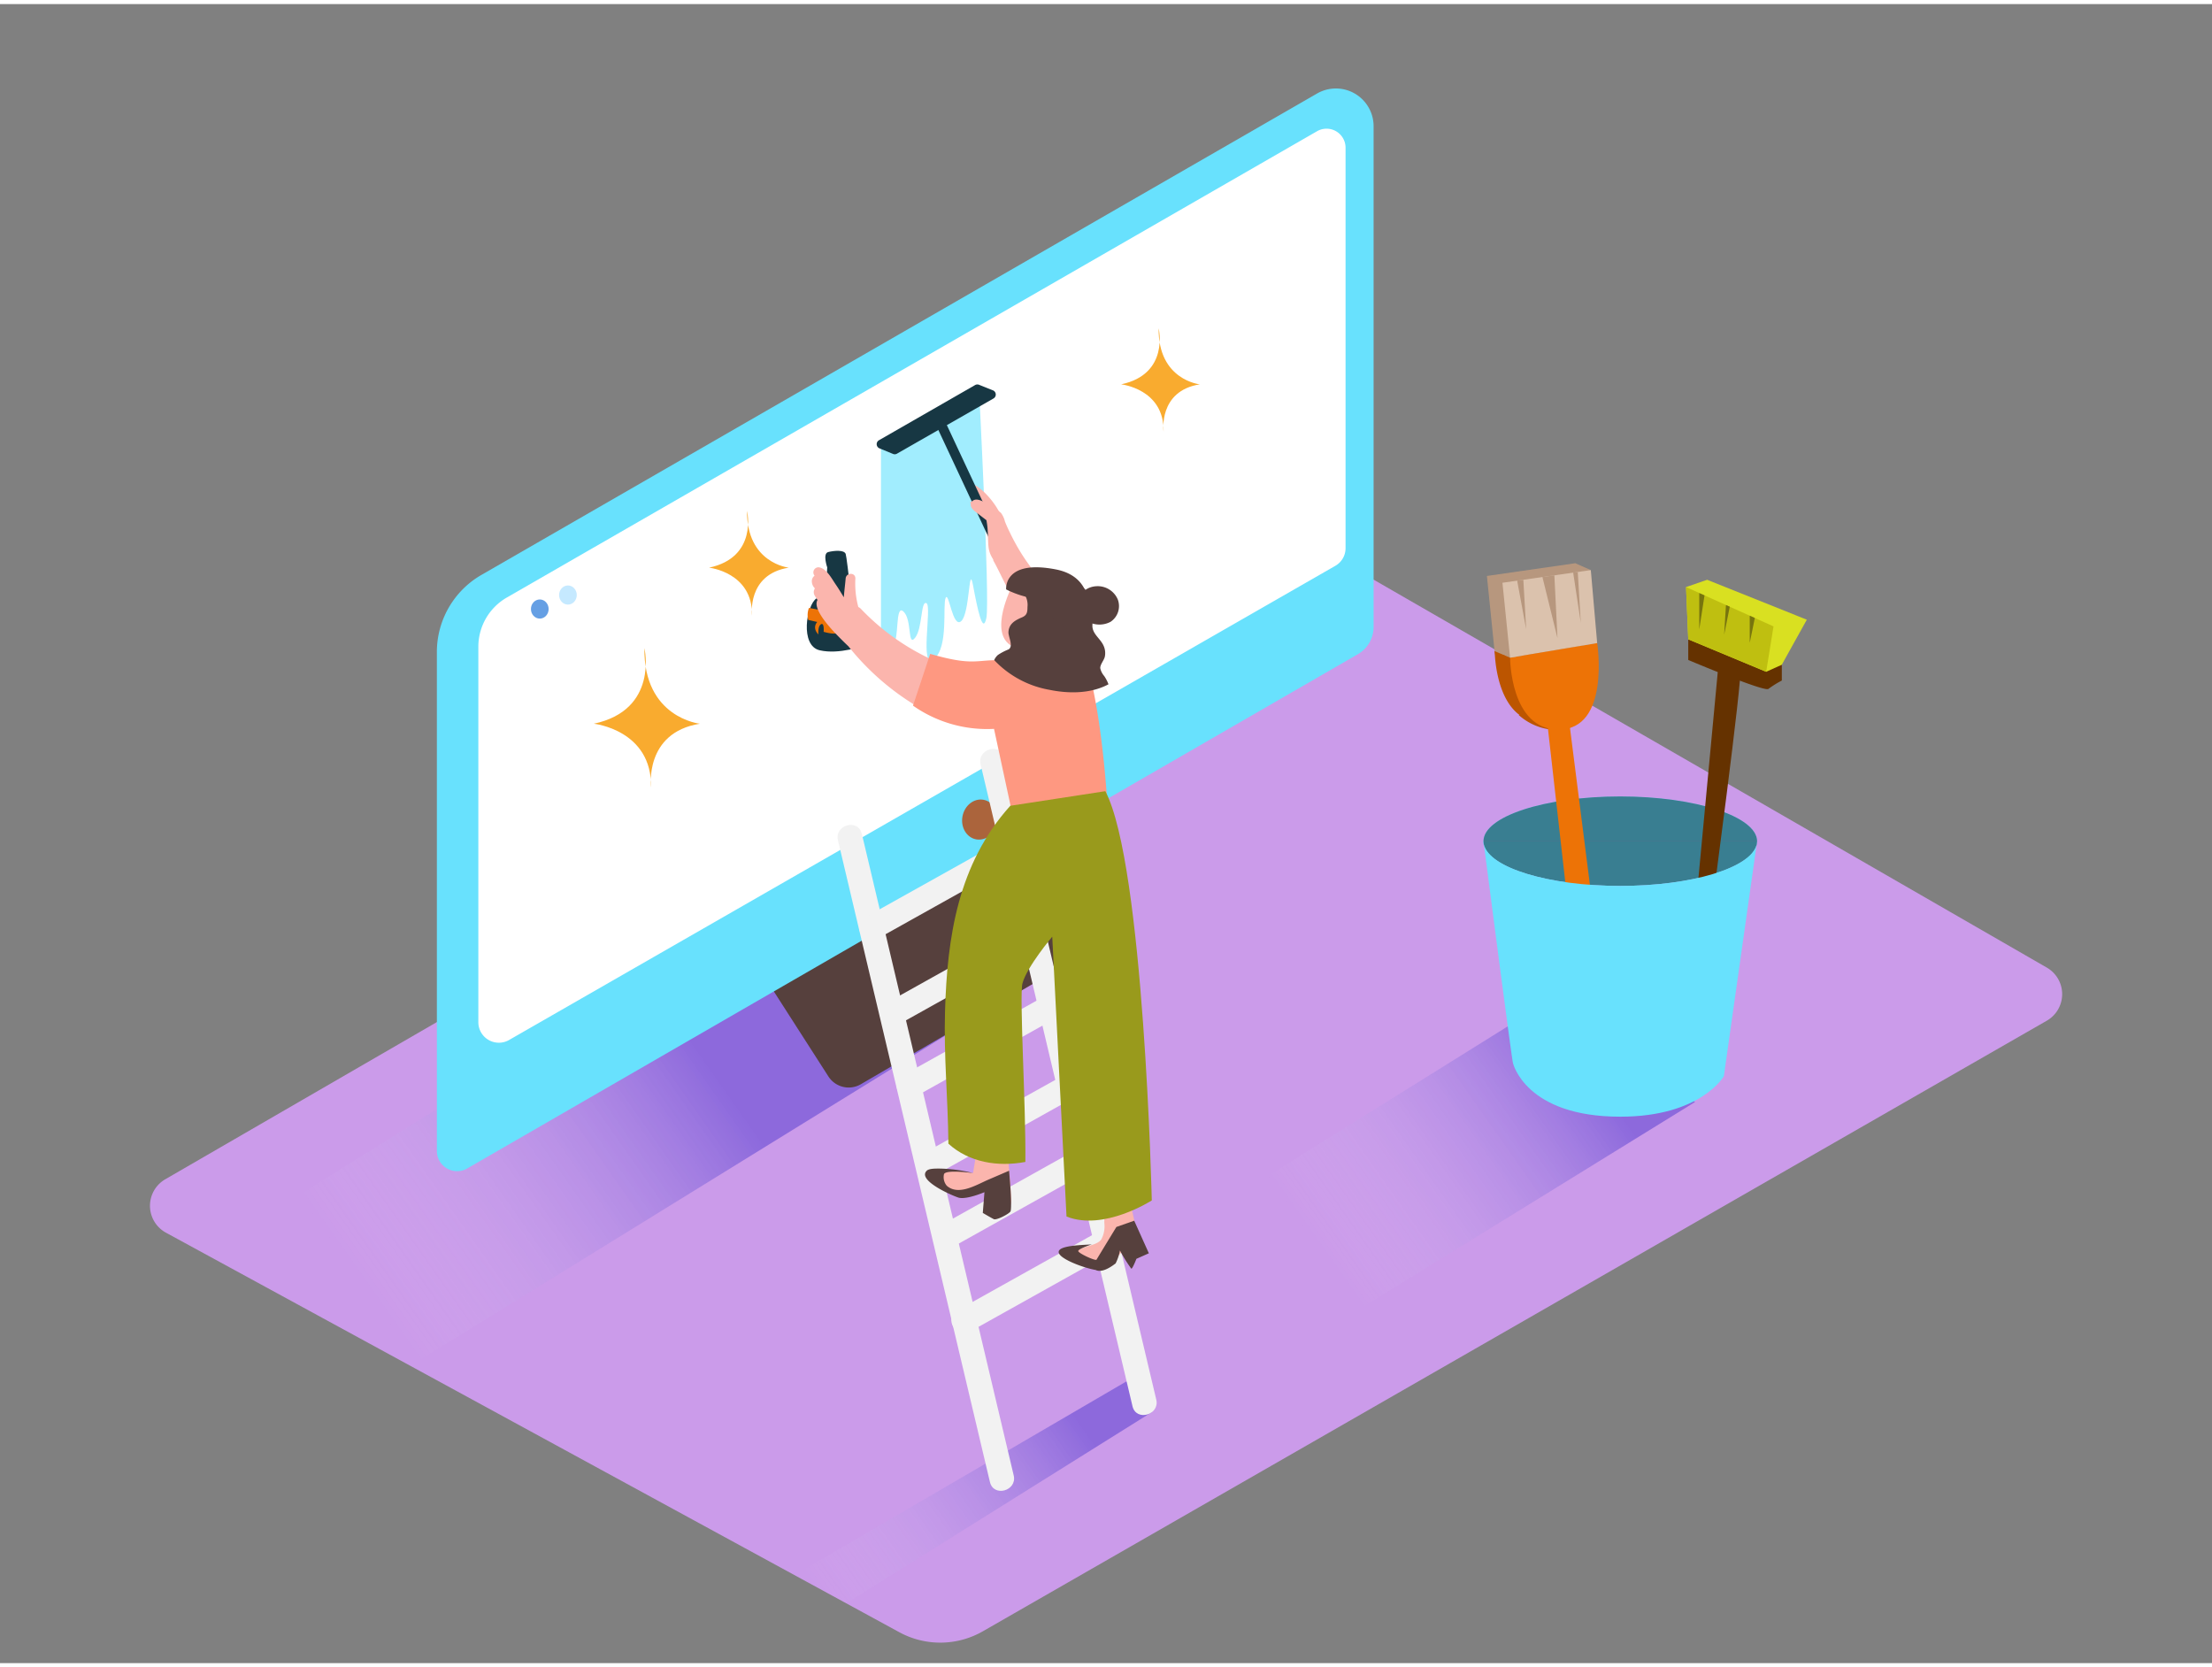 <svg xmlns="http://www.w3.org/2000/svg" xmlns:xlink="http://www.w3.org/1999/xlink" id="Layer_2" data-name="Layer 2" viewBox="0 0 400 300" width="406" height="306" class="illustration styles_illustrationTablet__1DWOa"><rect x="0" y="0" width="400" height="300" fill="#808080" stroke="none"/><defs><linearGradient id="linear-gradient" x1="148.43" y1="288.74" x2="195.74" y2="255.44" gradientUnits="userSpaceOnUse"><stop offset="0" stop-color="#fff" stop-opacity="0"></stop><stop offset="0.98" stop-color="#0800bf"></stop></linearGradient><linearGradient id="linear-gradient-2" x1="238.6" y1="225.67" x2="287.65" y2="191.14" xlink:href="#linear-gradient"></linearGradient><linearGradient id="linear-gradient-3" x1="66.94" y1="234.24" x2="128.88" y2="190.63" xlink:href="#linear-gradient"></linearGradient></defs><title>PP</title><path d="M233.75,95.64l136.38,78.59a5.54,5.54,0,0,1,0,9.6L177.74,294.24a15.49,15.49,0,0,1-15.12.17L30,222.16a5.54,5.54,0,0,1-.12-9.65L235.63,93.43" fill="#cb9bea"></path><polygon points="208.28 254.62 153.04 289.19 143.67 284.08 203.72 249.04 208.28 254.62" opacity="0.32" fill="url(#linear-gradient)"></polygon><path d="M302.07,194.64c-6.72-5.41-14.34-9.6-21.06-15L226,213.94l19.34,22.35,61.17-37.75C305,197.19,303.61,195.88,302.07,194.64Z" opacity="0.32" fill="url(#linear-gradient-2)"></path><path d="M168.06,144.34,49.92,217.94l24.42,28.22,128.4-79.25C189.48,157.93,179.54,155.44,168.06,144.34Z" opacity="0.32" fill="url(#linear-gradient-3)"></path><path d="M181.33,152.3l18.94,9.12a4.36,4.36,0,0,1,.31,7.7l-44.91,26.2a4.36,4.36,0,0,1-5.87-1.41l-10.91-17" fill="#56403d"></path><path d="M87.06,103.22,238.17,16.17a6.82,6.82,0,0,1,10.22,5.91v90.56a5.67,5.67,0,0,1-2.83,4.91l-161.07,93A3.66,3.66,0,0,1,79,207.34V117.16A16.09,16.09,0,0,1,87.06,103.22Z" fill="#68e1fd"></path><path d="M238.15,23,91.65,107.31a10.27,10.27,0,0,0-5.15,8.9V184.1a3.71,3.71,0,0,0,5.56,3.22l149.42-85.75a3.66,3.66,0,0,0,1.84-3.17V26A3.44,3.44,0,0,0,238.15,23Z" fill="#fff"></path><ellipse cx="177.19" cy="147.47" rx="3.64" ry="3.19" transform="translate(-1.13 293.57) rotate(-79.1)" fill="#ab643c"></ellipse><ellipse cx="97.61" cy="109.39" rx="1.6" ry="1.73" fill="#659fe4"></ellipse><ellipse cx="102.7" cy="106.86" rx="1.6" ry="1.73" fill="#c5e9ff"></ellipse><path d="M181.62,136.29l27.47,116.06c.66,2.79-3.64,4-4.3,1.19L177.32,137.47c-.66-2.79,3.64-4,4.3-1.19Z" fill="#f2f2f2"></path><path d="M155.84,150l27.47,116.06c.66,2.79-3.64,4-4.3,1.19L151.53,151.21c-.66-2.79,3.64-4,4.3-1.19Z" fill="#f2f2f2"></path><path d="M184.48,154.59,158.7,169c-2.51,1.4-4.76-2.45-2.25-3.85l25.77-14.4c2.51-1.4,4.76,2.45,2.25,3.85Z" fill="#f2f2f2"></path><path d="M187.17,170.73l-24.72,13.81c-2.51,1.4-4.76-2.45-2.25-3.85l24.72-13.81c2.51-1.4,4.76,2.45,2.25,3.85Z" fill="#f2f2f2"></path><path d="M190.16,183.8l-24.69,13.79c-2.51,1.4-4.76-2.45-2.25-3.85l24.69-13.79c2.51-1.4,4.76,2.45,2.25,3.85Z" fill="#f2f2f2"></path><path d="M194,197.85l-24.46,13.67c-2.51,1.4-4.76-2.45-2.25-3.85L191.79,194c2.51-1.4,4.76,2.45,2.25,3.85Z" fill="#f2f2f2"></path><path d="M197.41,210.71l-24.51,13.69c-2.51,1.4-4.76-2.45-2.25-3.85l24.51-13.69c2.51-1.4,4.76,2.45,2.25,3.85Z" fill="#f2f2f2"></path><path d="M201.15,225.67l-25.77,14.4c-2.51,1.4-4.76-2.45-2.25-3.85l25.77-14.4c2.51-1.4,4.76,2.45,2.25,3.85Z" fill="#f2f2f2"></path><path d="M274.64,128.56a10.49,10.49,0,0,0,7.79,2.66c4.61-.46,0-4.19,0-4.19" fill="#bc5500"></path><path d="M270.26,117s2.94,2.51,3.44,2.27.94-3,.94-3l-.9-1" fill="#b7977e"></path><polygon points="287.67 102.35 284.86 101.11 281.64 104.26 287.67 102.35" fill="#b7977e"></polygon><path d="M286,114.31l-11.37,1.9a.43.43,0,0,1,0,.09v.12a2.81,2.81,0,0,1,.06.48h.1a.5.5,0,0,1,.45.59.52.52,0,0,1-.31.87,6,6,0,0,1-2.56-.28.46.46,0,0,1-.3-.3l-.51-.15a.5.5,0,0,1-.69,0,.42.42,0,0,1-.4-.34l0-.06a.47.47,0,0,1-.08-.17l.06.08a.49.49,0,0,1-.11-.24h-.05s0,13,8.75,13C288.46,130,286,114.31,286,114.31Z" fill="#bc5500"></path><polygon points="270.26 116.95 268.88 103.41 284.86 101.11 286.01 114.31 270.26 116.95" fill="#b7977e"></polygon><path d="M268.29,152l-.08-.63A2.74,2.74,0,0,0,268.29,152Z" fill="#06489e"></path><path d="M317.69,151.37l-.1.71A2.76,2.76,0,0,0,317.69,151.37Z" fill="#06489e"></path><path d="M293,143.28c-13.66,0-24.74,3.62-24.74,8.09h49.48C317.69,146.91,306.61,143.28,293,143.28Z" fill="#68e1fd"></path><path d="M293,159.46c12.93,0,23.54-3.24,24.64-7.38l.1-.71H268.21l.08.63C269.27,156.17,279.93,159.46,293,159.46Z" fill="#68e1fd"></path><path d="M293,143.28c-13.66,0-24.74,3.62-24.74,8.09l.08.63c1,4.17,11.64,7.46,24.66,7.46s23.54-3.24,24.64-7.38l.1-.71C317.69,146.91,306.61,143.28,293,143.28Z" fill="#173743" opacity="0.58"></path><path d="M305.29,118.6s13.79,5.84,14.5,5.23a18.39,18.39,0,0,1,2.42-1.51v-2.85L307,113.76l-1.71,1.11Z" fill="#653200"></path><polygon points="305.29 114.87 304.89 105.42 308.71 104.1 326.73 111.32 322.2 119.47 319.38 120.74 305.29 114.87" fill="#d9e021"></polygon><path d="M310.7,120l-4.25,45.3h2.87s6-44.94,5.33-44.73" fill="#653200"></path><polygon points="304.89 105.42 320.71 112.53 319.38 120.74 305.29 114.87 304.89 105.42" fill="#bfbf10"></polygon><polygon points="307.28 106.5 307.28 113.08 308.23 106.92 307.28 106.5" fill="#77740e"></polygon><polygon points="312.11 108.67 311.78 114.04 312.8 108.97 312.11 108.67" fill="#77740e"></polygon><polygon points="316.41 110.6 316.41 115.5 317.33 111.01 316.41 110.6" fill="#77740e"></polygon><polyline points="283.45 162.29 279.56 127.86 283.45 127.32 288.05 163.52" fill="#ed7306"></polyline><path d="M273.07,118.19s0,13,8.75,13c9.45,0,7-15.67,7-15.67Z" fill="#ed7306"></path><polygon points="273.07 118.19 271.69 104.64 287.67 102.35 288.82 115.55 273.07 118.19" fill="#dbc2ad"></polygon><path d="M273.07,118.19,270.26,117s.68,3.65,1.4,4.44S273.07,118.19,273.07,118.19Z" fill="#bc5500"></path><path d="M293,159.46c-13,0-23.68-3.29-24.66-7.46.65,5,5.09,39.32,5.26,39.52,0,0,2.27,9.68,19.4,9.67,14.57,0,18.73-7.32,18.73-7.32l5.91-41.79C316.49,156.21,305.88,159.46,293,159.46Z" fill="#68e1fd"></path><polygon points="284.48 102.81 285.86 111.89 285.31 102.69 284.48 102.81" fill="#b7977e"></polygon><polygon points="281.08 103.29 281.64 114.64 278.92 103.61 281.08 103.29" fill="#b7977e"></polygon><polygon points="275.47 104.1 275.98 113.05 274.35 104.26 275.47 104.1" fill="#b7977e"></polygon><path d="M156.22,116s-4.42,1.68-8,.85-2.42-8.15-.57-9.39,1.94-5.59,1.94-5.59-.88-2.51.17-2.78,2.91-.44,3.17.35,1.59,13.22,1.59,13.22" fill="#173743"></path><path d="M146.29,109.19a3.52,3.52,0,0,0-.13,2.18l1.62.36s-1,1,.21,2.26c0,0-.14-1.51.48-1.85s.47,1.37.47,1.37,3,.94,3.29-.38V110.3Z" fill="#ed7306"></path><path d="M159.31,79.42V114s.93,3.07,2.15,2,.35-7.59,1.92-6.15.7,6.49,2.09,4.75,1-6.79,2.06-6.27-1.34,12.2,1.35,10.1,1.54-9.74,2.12-11.05,1.27,5.67,2.84,4.18,1.33-10.65,2.12-6.43,1.76,9,2.41,5.86S177,68.82,177,68.82Z" fill="#68e1fd" opacity="0.62"></path><path d="M174.88,86.48c2.71.31,6,5,6.1,6.22l-2.18-.45-.45-.28A23.93,23.93,0,0,0,174.88,86.48Z" fill="#fbb5ad"></path><path d="M159,80.32l2.43,1a.82.82,0,0,0,.73,0l17.49-10a.82.82,0,0,0-.11-1.48l-2.5-1a.82.82,0,0,0-.71.05l-17.42,10A.82.82,0,0,0,159,80.32Z" fill="#173743"></path><polyline points="169.27 76.13 180.99 101.19 182.63 100.51 170.63 74.87" fill="#173743"></polyline><path d="M147.24,105.89a1.21,1.21,0,0,1,.12-.24,1.77,1.77,0,0,1-.55-1.43,1.25,1.25,0,0,1,.49-.86.92.92,0,0,1,.87-1.5c1.33.27,2.21,2,2.93,3.05.53.77,1,1.55,1.49,2.36.08-1.15.24-2.31.33-3.4s1.77-1.15,1.76,0a16.43,16.43,0,0,0,.53,5.15,1.66,1.66,0,0,1,.47.34,42,42,0,0,0,18.06,11.17,1.65,1.65,0,0,1-.18,3.18,1.62,1.62,0,0,1-1.17,1.45,1.84,1.84,0,0,1-.87,1.23l1.16.51c1.89.79,1.06,3.92-.86,3.11a46.27,46.27,0,0,1-18.4-13.88c-.56-.53-1.11-1.07-1.65-1.62-.85-.86-5-5-3.94-6.75C147.47,107.14,146.94,106.68,147.24,105.89Z" fill="#fbb5ad"></path><path d="M175.44,90.08a1.12,1.12,0,0,1,.34-.16l.13-.11c.75-.58,1.92.17,2.6.55A14.44,14.44,0,0,1,181,92a4.32,4.32,0,0,1,.73,1.58c.28.69.58,1.37.9,2a37.76,37.76,0,0,0,2.26,4.07,38.75,38.75,0,0,0,5.75,7c1,1-.54,2.52-1.55,1.54l-.73-.72a.93.93,0,0,1-1,0,4.13,4.13,0,0,1-.51-.41l-.24-.2a1.08,1.08,0,0,1-1.77.38l-.75-.77a1,1,0,0,1-.54-.5s-.11,1.5-.14,1.45c-1.19-1.26-2.6-4.74-3.79-6.8a.44.44,0,0,0-.07-.28c-.93-1.49-.8-2.38-.91-4.08a16.08,16.08,0,0,0-.26-2.93l-1.95-1.5c-.47-.36-1-.9-.88-1.43A1.13,1.13,0,0,1,175.44,90.08Z" fill="#fbb5ad"></path><path d="M168.21,117.5c6.92,2,8.1,1.25,11.38,1.15s6.75-4.69,6.75-4.69.83-10.26,6.93-2.23c4.56,6,6.31,23.35,6.9,31.75-2.27,1.81-5.29,2.48-8.12,2.9a34.88,34.88,0,0,1-5.67.47,8.44,8.44,0,0,1-3.39-.74l-3.24-15.05a23.3,23.3,0,0,1-14.65-4.2Z" fill="#fe9881"></path><path d="M183.05,105.18s-4.45,8.54-.06,10.91,7.85-1.58,8.21-2.6S191.51,104.55,183.05,105.18Z" fill="#fbb5ad"></path><path d="M182.72,103.89c2.26-1.63,5-1.67,7.65-1.07a11.19,11.19,0,0,1,5.92,3.1,3.79,3.79,0,0,1,1.92-.65,3.94,3.94,0,0,1,3.94,2.44,3.41,3.41,0,0,1-1.34,4,4.3,4.3,0,0,1-3.26.3l0,.2c-.15,1.61,1.38,2.43,2,3.79a3.19,3.19,0,0,1,.24,2c-.15.67-.85,1.4-.83,2.08a3.21,3.21,0,0,0,.72,1.43,7.12,7.12,0,0,1,.77,1.49c-3.2,1.72-7.2,1.71-10.67,1a18,18,0,0,1-10-5.38,2.66,2.66,0,0,1,.67-.92,9.93,9.93,0,0,1,1.91-1c.95-.55,0-2.2,0-3.1.06-1.53,1.18-2.17,2.44-2.7.91-.38,1-.94,1-1.88a3.53,3.53,0,0,0-.44-2.13,1.19,1.19,0,0,1-.79-.17,6.55,6.55,0,0,0-1.52-.67,1.08,1.08,0,0,1-.66-1.35A.89.89,0,0,1,182.72,103.89Z" fill="#56403d"></path><path d="M186.1,107.31a17.21,17.21,0,0,1-4.16-1.47c0-.14-.42-5.45,9-3.61s5,13.13,5,13.13" fill="#56403d"></path><path d="M196.39,224.72c.87-.3,2.13-.53,2.74-1.3a5.07,5.07,0,0,0,.57-3q0-1.43,0-2.86a.47.47,0,0,0,.18-.35,17.17,17.17,0,0,0,0-2.33l3.92-.38s1.74,6.7,1.63,7.46-3.84,5.85-5.73,6.19-7.16-1.31-7.6-2l0-.07C193.51,225.67,195,225.22,196.39,224.72Z" fill="#fbb5ad"></path><path d="M169.32,210.76c1.29-.25,6.64.61,6.64.61s.75-4.36.65-4.58l5.57.39s.7,8.11.7,9.17c0,2-2.43,2.58-3,2.5a9.57,9.57,0,0,1-1.12-.46,16.17,16.17,0,0,0,.32-3.07c0-.47-.13-.8-.57-1-.82-.32-2.35.13-3.19.29-1,.19-2,.42-3,.6-2.19-1.16-4-2.27-4.2-2.72C167.79,211.41,167.33,211.15,169.32,210.76Z" fill="#fbb5ad"></path><path d="M167.45,211.11l.13-.15c.43-.41,1.55-.38,2.07-.39a26.3,26.3,0,0,1,6.3.81s-5-.69-5.25.22a2.4,2.4,0,0,0,.51,2.08c2.11,1.87,5.4-.19,7.46-1.08l3.81-1.64.24,3.1s.26,3.83,0,4.27-2.52,1.62-3,1.39-2-1.13-2-1.13l.3-3.75s-3.15,1.36-4.64,1C172.31,215.52,166.14,212.87,167.45,211.11Z" fill="#56403d"></path><path d="M201.79,222.1s-2,6.41-2.79,6.82-8.62-2.1-7.44-3.59c.75-1,5.5-.95,5.92-1.07,0,0-2.5.82-2.5,1.22s3.15,1.85,3.31,1.56,3.59-5.91,3.59-5.91L205.1,220l2.65,5.89-2.25,1s-.69,1.79-.92,1.79a26,26,0,0,1-2.06-3.3,8.7,8.7,0,0,1-.78,2.34c-.32.23-2.94,2.38-4.13.73l2.2-2.48" fill="#56403d"></path><path d="M185.42,209.37c-5,.94-10.2.08-13.92-3.3-.08-8.25-.85-15.7-.61-23.94.39-13.46,2.35-26.66,11.8-37.16l17.19-2.64c7,13.27,8.4,74,8.4,74s-8.69,5.61-15.42,2.91l-2.58-50.6s-4.55,5.39-5.38,8.41C184.3,179.22,185.53,199.21,185.42,209.37Z" fill="#999a1c"></path><path d="M135.09,91.64s2,8.4-6.87,10.27c0,0,7.93.85,7.77,8.67,0,0-1-7.45,6.64-8.67C142.63,101.91,135,101.11,135.09,91.64Z" fill="#f9ab2f"></path><path d="M116.53,116.46s2.63,11.17-9.15,13.67c0,0,10.56,1.12,10.35,11.54,0,0-1.31-9.92,8.83-11.54C126.56,130.13,116.36,129.06,116.53,116.46Z" fill="#f9ab2f"></path><path d="M209.52,58.63s2,8.28-6.78,10.13c0,0,7.82.83,7.67,8.55,0,0-1-7.35,6.55-8.55C217,68.77,209.4,68,209.52,58.63Z" fill="#f9ab2f"></path></svg>